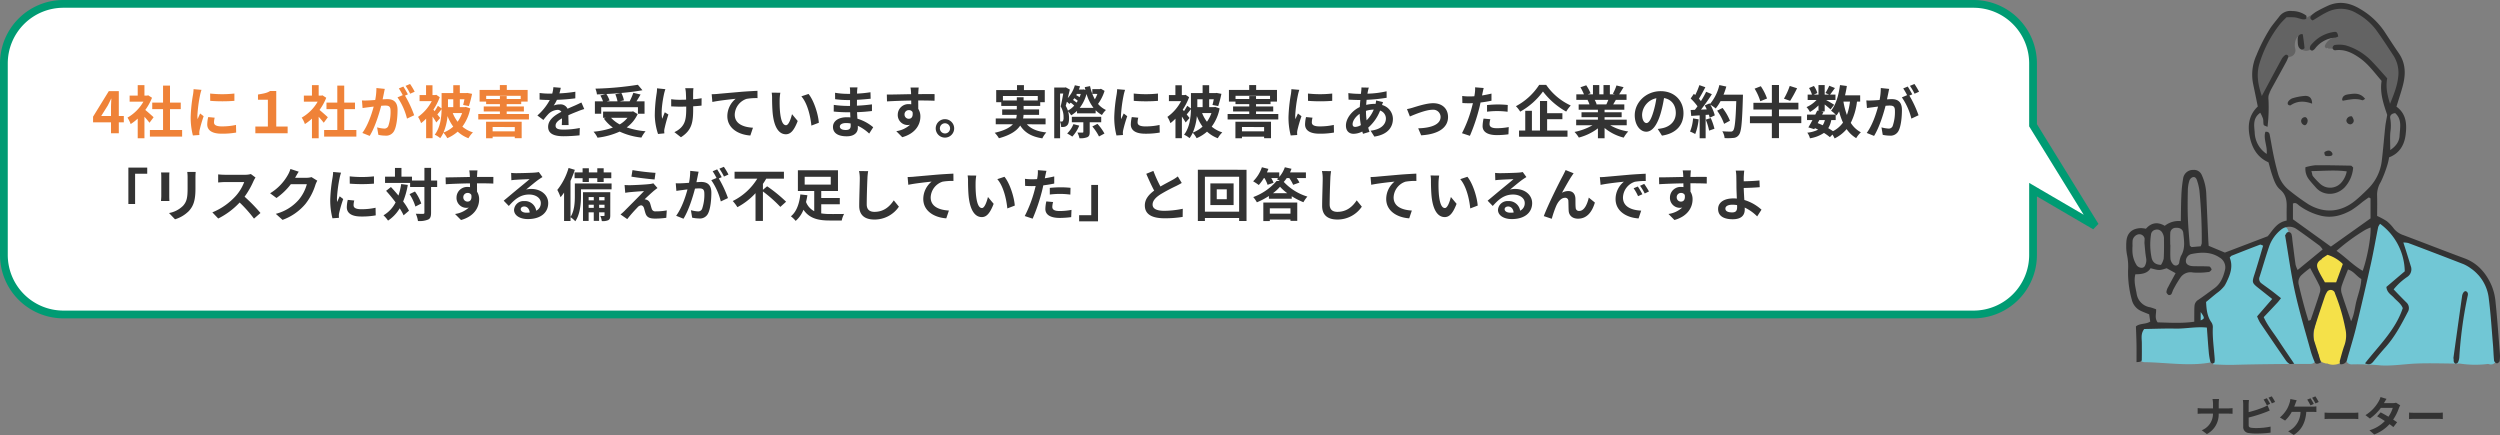 <svg xmlns="http://www.w3.org/2000/svg" xmlns:xlink="http://www.w3.org/1999/xlink" width="965.915" height="168.057" viewBox="0 0 965.915 168.057">
  <rect x="0" y="0" width="965.915" height="168.057" fill="#808080" stroke="none"/>
  <defs>
    <clipPath id="clip-path">
      <rect id="長方形_8457" data-name="長方形 8457" width="144.417" height="140.119" fill="none"/>
    </clipPath>
  </defs>
  <g id="吹き出しA" transform="translate(-709.937 -155.5)">
    <g id="吹き出し" transform="translate(-121.415)">
      <path id="合体_2" data-name="合体 2" d="M-155,120a23,23,0,0,1-23-23V23A23,23,0,0,1-155,0H583a23,23,0,0,1,23,23V46.9l24,38.9L606,71.782V97a23,23,0,0,1-23,23Z" transform="translate(1010.852 157)" fill="#fff" stroke="#009b73" stroke-width="3"/>
      <path id="パス_228339" data-name="パス 228339" d="M184.184,22.832c-.022-.99-.066-2.6-.088-3.806,1.342-.616,2.574-1.1,3.542-1.474a23.1,23.1,0,0,1,2.6-.924l-1.1-2.53c-.792.374-1.562.748-2.4,1.122-.9.4-1.826.77-2.948,1.3a2.968,2.968,0,0,0-2.9-1.694,6.818,6.818,0,0,0-2.464.44,13.308,13.308,0,0,0,1.254-2.2,70.975,70.975,0,0,0,7.106-.572L186.8,9.94a50.309,50.309,0,0,1-6.16.638c.264-.88.418-1.628.528-2.156l-2.86-.242a12.123,12.123,0,0,1-.44,2.486h-1.056a27.952,27.952,0,0,1-3.828-.242v2.552c1.188.11,2.794.154,3.674.154h.264a21.3,21.3,0,0,1-4.8,5.984l2.332,1.738a27.9,27.9,0,0,1,2.024-2.4,5.392,5.392,0,0,1,3.41-1.5,1.7,1.7,0,0,1,1.518.748c-2.486,1.276-5.126,3.036-5.126,5.808,0,2.816,2.574,3.63,5.984,3.63a60.278,60.278,0,0,0,6.16-.352l.088-2.838a33.324,33.324,0,0,1-6.182.638c-2.134,0-3.168-.33-3.168-1.54,0-1.078.88-1.936,2.486-2.816-.022.946-.044,1.958-.088,2.6Zm18.062-11.9a13.216,13.216,0,0,1,.836,2.728h-4.2l1.144-.33a12.494,12.494,0,0,0-1.232-2.508c1.87-.088,3.784-.22,5.632-.4Zm-5.456,4.994h14.19v2.508h2.552V13.658h-3.124c.506-.814,1.078-1.716,1.584-2.64l-2.794-.66a24.955,24.955,0,0,1-1.43,3.3H203.94l1.628-.4a11.526,11.526,0,0,0-.99-2.838c2.926-.264,5.764-.616,8.14-1.056l-1.76-2.112a123.155,123.155,0,0,1-16.412,1.5,8.279,8.279,0,0,1,.594,2.222c1.056-.022,2.178-.066,3.278-.132l-1.958.55a13.715,13.715,0,0,1,1.034,2.266h-3.146v4.774h2.442Zm10.142,4.092a10.893,10.893,0,0,1-2.992,2.552,12.8,12.8,0,0,1-3.344-2.552Zm2.178-2.508-.484.11h-11.11v2.4h1.034l-.726.308a14.8,14.8,0,0,0,3.476,3.454,30.722,30.722,0,0,1-7.48,1.606,9.008,9.008,0,0,1,1.54,2.31,28.837,28.837,0,0,0,8.558-2.354,26.54,26.54,0,0,0,8.4,2.31,12.649,12.649,0,0,1,1.606-2.442,29.991,29.991,0,0,1-7.282-1.5,12.925,12.925,0,0,0,4.224-5.126Zm9.24-8.888a11.414,11.414,0,0,1-.132,1.892,56.974,56.974,0,0,0-.726,8.69,24.288,24.288,0,0,0,1.254,7.062l2.442-.242c-.022-.308-.044-.682-.066-.9a5.093,5.093,0,0,1,.154-1.056,54.671,54.671,0,0,1,1.474-5.324l-1.386-.858c-.352.792-.726,1.848-1.012,2.508-.572-2.706.2-7.26.726-9.68a16.843,16.843,0,0,1,.506-1.76Zm17.226,3.828a28.5,28.5,0,0,1-3.278.4c0-1.188,0-2.31.022-2.794a11.078,11.078,0,0,1,.11-1.474h-3.19a9.665,9.665,0,0,1,.242,1.5c.044.594.088,1.716.11,2.926-.836.022-1.672.044-2.464.044a22.881,22.881,0,0,1-3.3-.22v2.772c1.078.044,2.42.11,3.366.11.792,0,1.628-.022,2.442-.044v.792c0,3.674-.352,5.61-2.024,7.348a8.469,8.469,0,0,1-2.552,1.738l2.53,1.98c4.334-2.772,4.73-5.918,4.73-11.066v-.9c1.232-.066,2.354-.154,3.234-.264Zm3.894-1.54.264,2.992c2.53-.55,7.128-1.034,9-1.232a8.708,8.708,0,0,0-3.212,6.71c0,4.708,4.312,7.172,8.888,7.48l1.012-3.014c-3.674-.2-7.04-1.474-7.04-5.06a6.643,6.643,0,0,1,4.6-6.094,22.5,22.5,0,0,1,4.2-.286l-.022-2.816c-1.518.066-3.916.2-6.16.374-3.982.352-7.59.66-9.394.836C241.164,10.842,240.328,10.886,239.47,10.908ZM266,10.336l-3.344-.044a12.627,12.627,0,0,1,.154,2.2c0,1.342.044,3.872.242,5.874.616,5.852,2.706,8.008,5.082,8.008,1.76,0,3.124-1.342,4.576-5.126l-2.2-2.64c-.418,1.716-1.276,4.268-2.31,4.268-1.364,0-2.024-2.134-2.332-5.28-.132-1.562-.154-3.212-.132-4.62A17.261,17.261,0,0,1,266,10.336Zm10.89.462-2.772.924c2.376,2.684,3.542,7.81,3.872,11.308l2.882-1.1C280.632,18.586,278.96,13.328,276.892,10.8Zm16.28,12.32c0,1.254-.748,1.606-1.914,1.606-1.5,0-2.266-.528-2.266-1.342,0-.748.836-1.342,2.376-1.342a11.674,11.674,0,0,1,1.782.154C293.172,22.568,293.172,22.876,293.172,23.118Zm8.712.55a16.851,16.851,0,0,0-6.094-3.3c-.066-.836-.11-1.716-.154-2.53,2.112-.066,3.806-.22,5.764-.44V14.824c-1.782.22-3.608.418-5.808.506l.022-2.266c2.09-.11,3.85-.286,5.28-.418l-.066-2.508a45.649,45.649,0,0,1-5.192.528l.022-.858a14.56,14.56,0,0,1,.154-1.54h-2.97a8.719,8.719,0,0,1,.11,1.5v.99h-1.078a28.839,28.839,0,0,1-4.73-.418l.022,2.486a36.28,36.28,0,0,0,4.73.33h1.034v2.266H291.9a39.522,39.522,0,0,1-5.258-.4l-.022,2.574c1.452.176,3.96.286,5.236.286h1.122c.022.638.044,1.32.088,1.98a13.372,13.372,0,0,0-1.342-.066c-3.366,0-5.39,1.54-5.39,3.74,0,2.31,1.848,3.63,5.324,3.63,2.882,0,4.29-1.43,4.29-3.3,0-.22,0-.484-.022-.77a16.5,16.5,0,0,1,4.4,3.014Zm12.1-4.906a1.626,1.626,0,0,1,1.672-1.716,1.554,1.554,0,0,1,1.43.77c.286,1.892-.528,2.574-1.43,2.574A1.619,1.619,0,0,1,313.984,18.762Zm11.616-7.9c-1.144-.022-4.114,0-6.314,0,0-.264.022-.484.022-.66.022-.352.088-1.518.154-1.87h-3.168a14.74,14.74,0,0,1,.2,1.892,5.584,5.584,0,0,1,.022.66c-2.926.044-6.886.154-9.372.154l.066,2.64c2.684-.154,6.05-.286,9.35-.33l.022,1.452a5.227,5.227,0,0,0-.858-.066,4.1,4.1,0,0,0-4.356,4.07,3.838,3.838,0,0,0,3.762,4,4.7,4.7,0,0,0,.99-.11,9.959,9.959,0,0,1-5.324,2.486l2.31,2.332c5.324-1.5,7-5.1,7-7.942a5.372,5.372,0,0,0-.814-3.014c0-.946,0-2.134-.022-3.234,2.948,0,4.994.044,6.314.11Zm4,9.68a3.564,3.564,0,1,0,3.564,3.564A3.573,3.573,0,0,0,329.6,20.544Zm0,5.522a1.969,1.969,0,1,1,1.98-1.958A1.962,1.962,0,0,1,329.6,26.066ZM352,13.328V11.59h13.464v1.738h-5.478V12.074h-2.618v1.254Zm16.478,9.2V20.258h-8.69a7.466,7.466,0,0,0,.176-1.386h6.006V16.76h-5.984V15.44h6.424V13.988h1.76V9.3h-8.052V7.388h-2.684V9.3H349.4v4.686h1.958V15.44h6.006v1.32h-5.654v2.112h5.632a10.086,10.086,0,0,1-.22,1.386h-7.9v2.266h6.622c-1.21,1.3-3.322,2.442-7.018,3.278a10.676,10.676,0,0,1,1.628,2.112c4.488-1.21,6.93-2.948,8.228-4.906,1.738,2.728,4.356,4.29,8.536,4.95a10.179,10.179,0,0,1,1.54-2.288c-3.476-.374-5.94-1.386-7.5-3.146Zm10.758-.066a10.127,10.127,0,0,1-2.42,3.608,19.8,19.8,0,0,1,1.98,1.21,13.62,13.62,0,0,0,2.684-4.246Zm10.736-.726V19.62H378.62v2.112h4.444V25.45c0,.22-.088.264-.352.286-.242,0-1.122,0-1.936-.022a8.472,8.472,0,0,1,.792,2.2,7.177,7.177,0,0,0,3.014-.4c.748-.352.946-.924.946-2.024V21.732ZM386.54,23.36a18.709,18.709,0,0,1,2.574,3.872l2.112-1.144a19.408,19.408,0,0,0-2.706-3.74Zm-4.884-7.172a15.241,15.241,0,0,0,2.64-5.39A16.751,16.751,0,0,0,387,16.188ZM377.1,17.244a9.653,9.653,0,0,0-.836-1.848c.132-.484.286-1.012.44-1.584a7.769,7.769,0,0,1,.946.858c.176-.154.352-.33.55-.506a11.77,11.77,0,0,1,1.342,1.144A8.779,8.779,0,0,1,377.1,17.244Zm-3.014-6.6h1.21c-.264,1.54-.638,3.564-.99,4.972a7.845,7.845,0,0,1,1.122,4.246,2.523,2.523,0,0,1-.264,1.408.683.683,0,0,1-.484.2,5.771,5.771,0,0,1-.594-.022Zm6.358,3.5a9.985,9.985,0,0,0-1.364-1.012,7.816,7.816,0,0,0,.506-.682,11.43,11.43,0,0,1,1.32.968A5.056,5.056,0,0,1,380.446,14.142Zm1.628-3.344q-.2.627-.462,1.254a14.5,14.5,0,0,0-1.3-.792l.264-.462Zm7.788-2-.418.132h-2.9v1.848H388.5a13.028,13.028,0,0,1-.99,2.09,18.241,18.241,0,0,1-1.848-5.1l-2.046.4c.088.374.154.748.264,1.1l-.682-.242-.4.066h-1.452a11.682,11.682,0,0,0,.44-1.232l-2-.418a12.652,12.652,0,0,1-2.728,4.95c.286-1.122.55-2.266.792-3.278l-1.584-.88-.33.088h-4.114v19.6h2.266v-6.38a5.253,5.253,0,0,1,.4,2.024,5.964,5.964,0,0,0,1.122-.044,2.026,2.026,0,0,0,1.078-.484c.594-.44.858-1.408.858-2.838a9.407,9.407,0,0,0-.374-2.706,8.388,8.388,0,0,1,1.188,1.562,12.051,12.051,0,0,0,2.266-1.716v.946h7.194V17.09a10.655,10.655,0,0,0,2.442,1.848A8.908,8.908,0,0,1,391.8,17a9.13,9.13,0,0,1-3.058-2.354,17.454,17.454,0,0,0,2.53-5.038Zm12.672,1.848.022,2.816a60.3,60.3,0,0,0,9.35,0V10.644A44.454,44.454,0,0,1,402.534,10.644Zm-.748,9.086a13.427,13.427,0,0,0-.374,2.838c0,2.222,1.782,3.586,5.544,3.586a30.283,30.283,0,0,0,5.632-.44l-.066-2.948a25.109,25.109,0,0,1-5.456.572c-2.2,0-3.036-.572-3.036-1.54a7.17,7.17,0,0,1,.264-1.826ZM396.132,8.95a16.282,16.282,0,0,1-.22,2.134,60.407,60.407,0,0,0-.9,8.624,27.813,27.813,0,0,0,.858,7.128l2.508-.176c-.022-.308-.022-.66-.044-.9a6.4,6.4,0,0,1,.132-1.012,52.527,52.527,0,0,1,1.562-5.346l-1.364-1.056c-.308.7-.66,1.43-.968,2.2a10.517,10.517,0,0,1-.088-1.408,53.865,53.865,0,0,1,1.056-7.986,18.306,18.306,0,0,1,.528-1.936ZM425.37,25.714a21.349,21.349,0,0,0,1.562-6.38,17.692,17.692,0,0,0,2.2,4.092A12,12,0,0,1,425.37,25.714Zm3.784-12.87V15.9h-2.046V12.844Zm3.41,5.346a13.75,13.75,0,0,1-1.738,3.344,13.77,13.77,0,0,1-1.87-3.344Zm1.43-2.376-.44.088h-1.87V12.844h1.782c-.154.814-.33,1.606-.506,2.2l2.222.44a45.416,45.416,0,0,0,1.232-4.73l-1.87-.352-.4.066h-2.464V7.41h-2.53v3.058h-4.51v5.94l-1.43-1.034a22.63,22.63,0,0,1-1.254,2.068l-.484-.572a23.706,23.706,0,0,0,2.464-4.818l-1.364-.924-.44.11h-1.012V7.432h-2.486v3.806H416.13V13.57h4.708a17.133,17.133,0,0,1-5.3,6.094,9.877,9.877,0,0,1,1.166,2.42,15.641,15.641,0,0,0,1.958-1.738v7.546h2.486v-8.36c.572.836,1.122,1.672,1.452,2.288l1.5-1.738c-.2-.242-.616-.77-1.1-1.364.506-.594,1.078-1.32,1.65-2.046-.066,3.1-.484,7.062-2.662,9.878a9,9,0,0,1,2.112,1.32,10.444,10.444,0,0,0,1.232-2.09,9.23,9.23,0,0,1,1.5,2.112,14.846,14.846,0,0,0,4.026-2.53,12.828,12.828,0,0,0,4.158,2.552,9.7,9.7,0,0,1,1.738-2.266,11.84,11.84,0,0,1-4.092-2.222,17.106,17.106,0,0,0,3.058-7.04Zm18.92,7.766v1.672h-8.558V23.58Zm-11.088,4.334h2.53V27.3h8.558v.594h2.662V21.534h-13.75Zm.044-15.158V11.524H455.2v1.232H449.79V11.612h-2.618v1.144Zm7.92,5.786v-.968h6.644V15.638H449.79v-.9h5.61v-.99h2.486V9.236h-8.052V7.366H447.15v1.87h-7.832v4.51h2.53v.99h5.324v.9h-6.248v1.936h6.248v.968h-8.36v2.112h19.58V18.542Zm20.064-7.9.022,2.816a60.3,60.3,0,0,0,9.35,0V10.644A44.454,44.454,0,0,1,469.854,10.644Zm-.748,9.086a13.427,13.427,0,0,0-.374,2.838c0,2.222,1.782,3.586,5.544,3.586a30.283,30.283,0,0,0,5.632-.44l-.066-2.948a25.109,25.109,0,0,1-5.456.572c-2.2,0-3.036-.572-3.036-1.54a7.17,7.17,0,0,1,.264-1.826ZM463.452,8.95a16.282,16.282,0,0,1-.22,2.134,60.407,60.407,0,0,0-.9,8.624,27.813,27.813,0,0,0,.858,7.128l2.508-.176c-.022-.308-.022-.66-.044-.9a6.4,6.4,0,0,1,.132-1.012,52.527,52.527,0,0,1,1.562-5.346l-1.364-1.056c-.308.7-.66,1.43-.968,2.2a10.517,10.517,0,0,1-.088-1.408,53.865,53.865,0,0,1,1.056-7.986,18.306,18.306,0,0,1,.528-1.936Zm28.82,8.382a10.638,10.638,0,0,1,2.992-.484,12.452,12.452,0,0,1-2.75,4.136,25.405,25.405,0,0,1-.242-3.608Zm-4.158,6.2c-.7,0-1.012-.374-1.012-1.056,0-1.232,1.1-2.9,2.728-4a30.368,30.368,0,0,0,.462,4.356A4.63,4.63,0,0,1,488.114,23.536Zm8.074-10.208a12.6,12.6,0,0,1-.2,1.3h-.374a14.651,14.651,0,0,0-3.256.4c.022-.66.088-1.32.154-1.958a63.3,63.3,0,0,0,7.744-.792l-.022-2.508a36.336,36.336,0,0,1-7.392.924c.066-.418.132-.814.22-1.166a8.461,8.461,0,0,1,.308-1.166l-2.86-.066a8.7,8.7,0,0,1-.066,1.3l-.132,1.166h-.836a35.773,35.773,0,0,1-4.026-.286L485.54,13c1.012.044,2.706.132,3.85.132h.7c-.088.88-.154,1.8-.22,2.728-3.036,1.43-5.346,4.378-5.346,7.15,0,2.222,1.342,3.19,2.948,3.19a7.668,7.668,0,0,0,3.366-.88c.088.308.2.616.286.88l2.508-.748c-.176-.528-.352-1.056-.506-1.628a16.94,16.94,0,0,0,4.6-6.6,3.24,3.24,0,0,1,2.244,3.058c0,2.134-1.716,4.246-5.918,4.708l1.452,2.288c5.346-.792,7.172-3.806,7.172-6.864a5.623,5.623,0,0,0-4.2-5.346c.132-.418.286-.88.4-1.122Zm11.924,3.322,1.122,2.86c1.87-.792,6.2-2.6,8.734-2.6a2.809,2.809,0,0,1,3.124,2.772c0,2.97-3.7,4.268-8.646,4.4l1.144,2.706c6.93-.418,10.384-3.124,10.384-7.062,0-3.3-2.31-5.346-5.742-5.346-2.64,0-6.336,1.254-7.81,1.694A18.615,18.615,0,0,1,508.112,16.65Zm30.932,1.012a32.009,32.009,0,0,1,4.2-.242,31.468,31.468,0,0,1,3.74.264l.066-2.618a37.825,37.825,0,0,0-3.828-.2c-1.408,0-2.97.11-4.18.22Zm1.716-7c-1.188.286-2.42.528-3.652.726l.176-.836c.11-.484.308-1.452.462-2.046l-3.322-.264a11.312,11.312,0,0,1-.088,2.2q-.066.528-.2,1.254c-.66.044-1.3.066-1.936.066a21.449,21.449,0,0,1-2.75-.176l.066,2.728c.77.044,1.584.088,2.64.088.44,0,.924-.022,1.43-.044-.154.616-.308,1.232-.462,1.8a48.035,48.035,0,0,1-3.762,9.812l3.058,1.012a70.265,70.265,0,0,0,3.454-10.076c.242-.88.462-1.848.66-2.794,1.452-.176,2.926-.418,4.224-.7ZM537.7,20.324a14.956,14.956,0,0,0-.374,2.9c0,2.2,1.87,3.476,5.544,3.476a34.862,34.862,0,0,0,4.444-.308l.11-2.794a25.257,25.257,0,0,1-4.532.44c-2.332,0-2.882-.7-2.882-1.65a7.536,7.536,0,0,1,.308-1.826ZM559.2,7.278a24.257,24.257,0,0,1-9,8.25,11.023,11.023,0,0,1,1.65,2.112,27.258,27.258,0,0,0,8.8-7.788,29.447,29.447,0,0,0,8.976,7.766,14.267,14.267,0,0,1,1.76-2.354,23.39,23.39,0,0,1-9.5-7.986Zm3.058,13.266h5.9v-2.31h-5.9V13.526H559.5V24.944H556.38V17.31h-2.574v7.634h-2.4V27.32H570.13V24.944h-7.876Zm23.65-7.458c-.242.594-.506,1.232-.77,1.76H581.02l.374-.066a10.836,10.836,0,0,0-.748-1.694ZM593.01,22.9V20.742h-8.558v-.968h6.6V17.882h-6.6v-.99h7.634V14.846h-4.312c.33-.528.682-1.122,1.034-1.76h4.136V10.952h-2.86c.506-.77,1.1-1.76,1.716-2.772l-2.75-.66a17.72,17.72,0,0,1-1.386,3.19l.792.242H586.5V7.366h-2.464v3.586h-1.628V7.366h-2.442v3.586h-2l1.078-.4a16.646,16.646,0,0,0-1.672-3.1l-2.244.77a19.724,19.724,0,0,1,1.364,2.728H573.54v2.134h4.6l-.264.044a9.892,9.892,0,0,1,.748,1.716h-4.18v2.046h7.436v.99h-6.336v1.892h6.336v.968h-8.4V22.9h6.314a23.114,23.114,0,0,1-6.952,2.574,12.2,12.2,0,0,1,1.672,2.178,20.869,20.869,0,0,0,7.37-3.564v3.828h2.574v-3.96a18.779,18.779,0,0,0,7.392,3.718A12.306,12.306,0,0,1,593.6,25.3a19.654,19.654,0,0,1-6.974-2.4Zm7.634-.858c-.814,0-1.694-1.078-1.694-3.278a6.831,6.831,0,0,1,5.522-6.314,34.97,34.97,0,0,1-1.166,5.28C602.426,20.676,601.546,22.04,600.644,22.04Zm5.984,4.862c5.5-.836,8.316-4.092,8.316-8.668,0-4.752-3.41-8.514-8.8-8.514-5.654,0-10.032,4.312-10.032,9.328,0,3.674,2.046,6.336,4.444,6.336,2.376,0,4.268-2.684,5.566-7.084a47.349,47.349,0,0,0,1.3-5.918c2.926.506,4.554,2.75,4.554,5.764,0,3.168-2.156,5.17-4.95,5.83-.572.132-1.188.242-2.024.352Zm12.012-6.666a16,16,0,0,1-1.166,5.1,12.932,12.932,0,0,1,2,.946,20.341,20.341,0,0,0,1.32-5.676Zm4.906.484a22.389,22.389,0,0,1,1.3,4.246l2.068-.726a25.087,25.087,0,0,0-1.43-4.136Zm6.864-9.636a25.218,25.218,0,0,0,1.078-3.146L628.8,7.366a17.517,17.517,0,0,1-3.63,7.326l-.154-.264-1.848.814c.264.462.528.99.77,1.518l-2.222.088a70.825,70.825,0,0,0,4.2-5.962L623.7,9.962a34.4,34.4,0,0,1-2.024,3.608c-.22-.286-.484-.616-.77-.924.792-1.232,1.694-2.926,2.486-4.444l-2.31-.814a26.388,26.388,0,0,1-1.606,3.828l-.528-.462-1.232,1.8a20.725,20.725,0,0,1,2.64,3.014c-.33.484-.682.946-1.012,1.364L617.716,17l.22,2.288,3.256-.22v8.866h2.31V18.894l1.254-.088a11.979,11.979,0,0,1,.308,1.188l1.98-.924a17.521,17.521,0,0,0-1.716-4.114,16.813,16.813,0,0,1,2.068,1.452,18.123,18.123,0,0,0,1.87-2.838h6.072c-.242,7.5-.572,10.714-1.232,11.4a1.086,1.086,0,0,1-.924.374c-.594,0-1.848,0-3.234-.132a6.254,6.254,0,0,1,.88,2.64,21,21,0,0,0,3.432-.066,2.727,2.727,0,0,0,2.112-1.21c.924-1.166,1.232-4.642,1.518-14.278.022-.33.022-1.21.022-1.21ZM632.9,21.138a20.692,20.692,0,0,0-2.86-4.928l-2.09,1.056a20.783,20.783,0,0,1,2.684,5.082ZM656,7.7a27.171,27.171,0,0,1-2.244,4.928l2.4.836A51.9,51.9,0,0,0,658.834,8.6Zm-8.778,4.862a20.957,20.957,0,0,0-2.4-4.752l-2.4.946a20.567,20.567,0,0,1,2.2,4.862Zm13.244,6.864h-8.624V16.8h7.5v-2.6h-7.5V7.344h-2.75v6.864H641.96v2.6h7.128v2.618h-8.47v2.662h8.47V27.87h2.75V22.084h8.624ZM673.75,20.9V18.784c.132.132.22.242.308.33a13.946,13.946,0,0,0,1.012-1.584,23.292,23.292,0,0,0,1.5,4.334,10.807,10.807,0,0,1-3.872,3.322,20.5,20.5,0,0,0-1.826-1.166,8.89,8.89,0,0,0,1.166-3.124Zm-6.314,0h2.134a6.69,6.69,0,0,1-.836,2c-.638-.308-1.276-.572-1.936-.836Zm11.836-7.15a23.537,23.537,0,0,1-1.188,5.17,27.758,27.758,0,0,1-1.342-5.17Zm3.938,0v-2.42h-5.852c.286-1.166.528-2.376.7-3.608l-2.64-.352c-.528,3.916-1.584,7.656-3.454,9.9a15.252,15.252,0,0,1,1.782,1.518h-5.236l.528-1.056-.946-.2H669.5V14.868c.858.682,1.782,1.452,2.266,1.914l1.386-1.8c-.484-.33-2.046-1.254-3.1-1.848h3.608V11.062h-2.09c.528-.682,1.21-1.606,1.892-2.552l-2.2-.88a21.252,21.252,0,0,1-1.474,2.794l1.452.638H669.5v-3.7h-2.4v3.7h-1.848l1.408-.616a9.373,9.373,0,0,0-1.32-2.728l-1.892.792a11.718,11.718,0,0,1,1.144,2.552h-1.672V13.13h3.432a11.687,11.687,0,0,1-3.872,2.75,7.915,7.915,0,0,1,1.32,1.892,15.857,15.857,0,0,0,3.3-2.552v2.112l-.484-.11c-.22.484-.484,1.012-.748,1.562h-3.19V20.9h2.09c-.55,1.056-1.1,2.046-1.584,2.816l2.288.7L665.72,24a12.689,12.689,0,0,1,1.232.594,11.727,11.727,0,0,1-4.18,1.166,6.051,6.051,0,0,1,1.034,2.178,13.5,13.5,0,0,0,5.412-2.09,20.849,20.849,0,0,1,2.288,1.65l.99-1.012a9.94,9.94,0,0,1,.836,1.5,14.289,14.289,0,0,0,4.642-3.608,11.941,11.941,0,0,0,3.7,3.5,10.1,10.1,0,0,1,1.8-2.266,10.325,10.325,0,0,1-3.894-3.652,24.756,24.756,0,0,0,2.4-8.206ZM705.958,9.94a26.039,26.039,0,0,0-1.782-2.992l-1.738.726a21.952,21.952,0,0,1,1.782,3.036ZM691.174,8.51a24.124,24.124,0,0,1-.462,4.62c-1.1.088-2.134.154-2.816.176a20.229,20.229,0,0,1-2.31,0l.242,2.948c.682-.11,1.8-.264,2.42-.33.418-.066,1.1-.154,1.87-.242-.77,2.97-2.266,7.326-4.378,10.186l2.838,1.144c2-3.212,3.586-8.338,4.444-11.638.616-.044,1.144-.088,1.5-.088,1.364,0,2.112.242,2.112,1.98a16.634,16.634,0,0,1-.88,5.962,1.6,1.6,0,0,1-1.628.946,12.713,12.713,0,0,1-2.684-.462l.484,2.882a12.334,12.334,0,0,0,2.6.308,3.481,3.481,0,0,0,3.586-2c.924-1.892,1.232-5.368,1.232-7.942,0-3.124-1.628-4.158-3.938-4.158-.44,0-1.1.044-1.826.088.154-.792.33-1.584.462-2.244.11-.55.242-1.232.374-1.8Zm12.166,2.442c-.44-.814-1.21-2.2-1.76-3.014l-1.738.726a24.327,24.327,0,0,1,1.5,2.6l-2.024.858a24.672,24.672,0,0,1,3.674,8.206l2.772-1.3a43.289,43.289,0,0,0-3.542-7.59ZM14.1,53.314h2.6V41.632h4.686V39.256H14.1ZM26.73,41.126a14.962,14.962,0,0,1,.088,1.672v7.414c0,.66-.088,1.518-.11,1.936h3.256c-.044-.506-.066-1.364-.066-1.914V42.8c0-.7.022-1.188.066-1.672Zm10.12-.2a15.519,15.519,0,0,1,.132,2.2v4.18c0,3.432-.286,5.082-1.782,6.732a10.3,10.3,0,0,1-5.39,2.772l2.31,2.42a12.781,12.781,0,0,0,5.346-3.19c1.628-1.8,2.552-3.828,2.552-8.558V43.128c0-.88.044-1.584.088-2.2Zm24.574.814a7.943,7.943,0,0,1-2.288.286H51.392a24.579,24.579,0,0,1-2.6-.154V45c.462-.022,1.672-.154,2.6-.154H58.85a17.046,17.046,0,0,1-3.278,5.39,24.925,24.925,0,0,1-9.02,6.314l2.266,2.376a28.979,28.979,0,0,0,8.272-6.182,50.168,50.168,0,0,1,5.544,6.226l2.508-2.178A61.847,61.847,0,0,0,59,50.5a32.346,32.346,0,0,0,3.454-6.05,10.4,10.4,0,0,1,.77-1.364Zm23.43,1.188a7.055,7.055,0,0,1-1.914.264H78.518l.066-.11c.264-.484.814-1.474,1.342-2.244l-3.212-1.056a10.584,10.584,0,0,1-.99,2.31,19.371,19.371,0,0,1-6.864,7.084L71.324,51a25.077,25.077,0,0,0,5.544-5.324H83.05a15.639,15.639,0,0,1-3.124,6.006A17.533,17.533,0,0,1,71.06,57.12l2.6,2.332a20.727,20.727,0,0,0,8.888-6.2A22.954,22.954,0,0,0,86.372,45.9a8.809,8.809,0,0,1,.726-1.584Zm14.762-.286.022,2.816a60.3,60.3,0,0,0,9.35,0V42.644A44.454,44.454,0,0,1,99.616,42.644Zm-.748,9.086a13.427,13.427,0,0,0-.374,2.838c0,2.222,1.782,3.586,5.544,3.586a30.283,30.283,0,0,0,5.632-.44l-.066-2.948a25.109,25.109,0,0,1-5.456.572c-2.2,0-3.036-.572-3.036-1.54a7.17,7.17,0,0,1,.264-1.826ZM93.214,40.95a16.279,16.279,0,0,1-.22,2.134,60.407,60.407,0,0,0-.9,8.624,27.813,27.813,0,0,0,.858,7.128l2.508-.176c-.022-.308-.022-.66-.044-.9a6.4,6.4,0,0,1,.132-1.012A52.526,52.526,0,0,1,97.108,51.4l-1.364-1.056c-.308.7-.66,1.43-.968,2.2a10.514,10.514,0,0,1-.088-1.408,53.866,53.866,0,0,1,1.056-7.986,18.308,18.308,0,0,1,.528-1.936Zm26.29,4.664a25.787,25.787,0,0,1-1.056,4.444c-.946-1.166-1.958-2.288-2.9-3.3l-1.87,1.474c1.21,1.342,2.508,2.9,3.674,4.466a12.214,12.214,0,0,1-4.686,4.994,11.47,11.47,0,0,1,1.76,2.046,14.793,14.793,0,0,0,4.51-4.752,20.538,20.538,0,0,1,1.5,2.706l2.09-1.782a21.8,21.8,0,0,0-2.266-3.564,30.06,30.06,0,0,0,1.8-6.4Zm3.234,3.894A18.331,18.331,0,0,1,125,54.3l2.266-1.166a17.27,17.27,0,0,0-2.442-4.642Zm10.67-5.258h-2.354V39.366H128.48V44.25h-4.8v-1.5h-4.07V39.388h-2.508v3.366h-3.828v2.42h9.68v1.584h5.522v9.9c0,.352-.132.462-.528.462-.374,0-1.562.022-2.794-.044a10.779,10.779,0,0,1,.836,2.816,8.769,8.769,0,0,0,3.96-.572c.836-.418,1.1-1.188,1.1-2.662v-9.9h2.354Zm10.1,6.512a1.626,1.626,0,0,1,1.672-1.716,1.554,1.554,0,0,1,1.43.77c.286,1.892-.528,2.574-1.43,2.574A1.619,1.619,0,0,1,143.506,50.762Zm11.616-7.9c-1.144-.022-4.114,0-6.314,0,0-.264.022-.484.022-.66.022-.352.088-1.518.154-1.87h-3.168a14.74,14.74,0,0,1,.2,1.892,5.588,5.588,0,0,1,.022.66c-2.926.044-6.886.154-9.372.154l.066,2.64c2.684-.154,6.05-.286,9.35-.33L146.1,46.8a5.227,5.227,0,0,0-.858-.066,4.1,4.1,0,0,0-4.356,4.07,3.838,3.838,0,0,0,3.762,4,4.7,4.7,0,0,0,.99-.11,9.959,9.959,0,0,1-5.324,2.486l2.31,2.332c5.324-1.5,7-5.1,7-7.942a5.372,5.372,0,0,0-.814-3.014c0-.946,0-2.134-.022-3.234,2.948,0,4.994.044,6.314.11Zm12.76,13.816c-1.276,0-2.2-.55-2.2-1.364,0-.55.528-1.034,1.342-1.034,1.188,0,2,.924,2.134,2.332A11.485,11.485,0,0,1,167.882,56.68Zm4.8-15.708a10.507,10.507,0,0,1-1.672.22c-1.232.11-5.9.22-7.04.22-.616,0-1.364-.044-1.98-.11l.088,2.838a14.377,14.377,0,0,1,1.782-.176c1.144-.088,4.136-.22,5.258-.242-1.078.946-3.344,2.772-4.554,3.784-1.3,1.056-3.916,3.278-5.456,4.532l1.98,2.046c2.332-2.64,4.51-4.422,7.854-4.422,2.53,0,4.51,1.32,4.51,3.278a3.176,3.176,0,0,1-1.782,2.97,4.386,4.386,0,0,0-4.642-3.718,3.661,3.661,0,0,0-3.916,3.388c0,2.178,2.288,3.564,5.324,3.564,5.258,0,7.876-2.728,7.876-6.16,0-3.168-2.816-5.478-6.512-5.478a7.326,7.326,0,0,0-2.046.242c1.364-1.1,3.652-3.036,4.818-3.85q.726-.5,1.518-.99Zm13.816.132v2.244h3.1v1.474h2.42V43.348h3.256v1.474h2.464V43.348h2.948V41.1h-2.948V39.5h-2.464V41.1h-3.256V39.5H189.6V41.1Zm9.482,13.706V53.6h2.09v1.21Zm-4.048,0V53.6h1.98v1.21Zm1.98-4.158v1.254h-1.98V50.652Zm4.158,0v1.254h-2.09V50.652Zm2.222-1.892H189.75V59.87h2.178V56.526h1.98v3.3h2.068v-3.3h2.09V57.67c0,.22-.044.264-.242.264-.22.022-.77.022-1.386,0a6.55,6.55,0,0,1,.572,1.98,5.1,5.1,0,0,0,2.53-.352c.616-.352.748-.88.748-1.87Zm.506-3.366H186.6v4.818c0,2.42-.132,5.742-1.672,8.1V44.382a42.766,42.766,0,0,0,1.672-4.268l-2.42-.726a24.513,24.513,0,0,1-4.356,8.492,18.2,18.2,0,0,1,1.254,2.816,17.547,17.547,0,0,0,1.364-1.8v11h2.486V58.4a10.644,10.644,0,0,1,1.848,1.584c1.87-2.662,2.2-6.864,2.2-9.724v-2.6h11.814Zm8.074-5.17-.418,2.53c2.6.44,6.666.9,8.954,1.1l.352-2.574A87.031,87.031,0,0,1,208.868,40.224Zm9.658,6.93-1.606-1.826a6.993,6.993,0,0,1-1.232.264c-1.8.242-6.754.462-7.788.462-.792,0-1.584-.022-2.09-.066L206.074,49c.462-.088,1.122-.2,1.87-.264,1.254-.11,3.85-.33,5.39-.4-2,2.112-6.446,6.534-7.568,7.678a16.647,16.647,0,0,1-1.518,1.342l2.6,1.8a54.4,54.4,0,0,1,3.894-4.444,2.256,2.256,0,0,1,1.408-.88c.44,0,.9.286,1.166,1.056.154.55.4,1.562.638,2.2.528,1.43,1.65,1.87,3.718,1.87a31.887,31.887,0,0,0,4.268-.308l.176-2.86a22.578,22.578,0,0,1-4.268.374,1.384,1.384,0,0,1-1.54-1.012c-.2-.55-.4-1.386-.594-1.98a2.121,2.121,0,0,0-1.342-1.474,2.263,2.263,0,0,0-.814-.176c.506-.55,2.552-2.42,3.542-3.278C217.492,47.946,217.954,47.55,218.526,47.154ZM245.96,41.94a26.035,26.035,0,0,0-1.782-2.992l-1.738.726a21.95,21.95,0,0,1,1.782,3.036Zm-14.784-1.43a24.121,24.121,0,0,1-.462,4.62c-1.1.088-2.134.154-2.816.176a20.228,20.228,0,0,1-2.31,0l.242,2.948c.682-.11,1.8-.264,2.42-.33.418-.066,1.1-.154,1.87-.242-.77,2.97-2.266,7.326-4.378,10.186l2.838,1.144c2-3.212,3.586-8.338,4.444-11.638.616-.044,1.144-.088,1.5-.088,1.364,0,2.112.242,2.112,1.98a16.634,16.634,0,0,1-.88,5.962,1.6,1.6,0,0,1-1.628.946,12.713,12.713,0,0,1-2.684-.462l.484,2.882a12.334,12.334,0,0,0,2.6.308,3.481,3.481,0,0,0,3.586-2c.924-1.892,1.232-5.368,1.232-7.942,0-3.124-1.628-4.158-3.938-4.158-.44,0-1.1.044-1.826.088.154-.792.33-1.584.462-2.244.11-.55.242-1.232.374-1.8Zm12.166,2.442c-.44-.814-1.21-2.2-1.76-3.014l-1.738.726a24.324,24.324,0,0,1,1.5,2.6l-2.024.858a24.672,24.672,0,0,1,3.674,8.206l2.772-1.3a43.291,43.291,0,0,0-3.542-7.59Zm15.928,4.884V45.548a22.156,22.156,0,0,0,1.276-2.024h6.842V40.84H248.314v2.684h8.778a23.077,23.077,0,0,1-9.482,8.646,15.718,15.718,0,0,1,1.8,2.376,26.281,26.281,0,0,0,7-5.412V59.87h2.86v-11.4A51.38,51.38,0,0,1,266,54.436l2.222-2a57.156,57.156,0,0,0-7.326-5.962ZM275.4,42.8h10.076v3.014H275.4Zm6.4,10.626h7.172V51H281.8V48.3h6.468V40.29H272.778V48.3h6.314v7.788a6.662,6.662,0,0,1-3.168-3.542c.22-.88.4-1.76.528-2.618l-2.728-.308c-.308,2.992-1.276,6.578-3.652,8.448a10.918,10.918,0,0,1,1.848,1.782,11.07,11.07,0,0,0,3.014-4.312c2.288,3.366,5.7,4.158,10.12,4.158h4.664a9.606,9.606,0,0,1,.9-2.53c-1.21.022-4.466.044-5.412.022a21.088,21.088,0,0,1-3.41-.242Zm14.608-12.848a13.679,13.679,0,0,1,.286,2.948c0,1.87-.22,7.59-.22,10.516,0,3.718,2.31,5.28,5.874,5.28a11.338,11.338,0,0,0,9.46-4.972l-1.98-2.442c-1.562,2.376-3.85,4.444-7.458,4.444-1.672,0-2.992-.7-2.992-2.9,0-2.706.154-7.59.264-9.922a22.356,22.356,0,0,1,.286-2.9Zm18.766,2.332.264,2.992c2.53-.55,7.128-1.034,9-1.232a8.708,8.708,0,0,0-3.212,6.71c0,4.708,4.312,7.172,8.888,7.48l1.012-3.014c-3.674-.2-7.04-1.474-7.04-5.06a6.643,6.643,0,0,1,4.6-6.094,22.5,22.5,0,0,1,4.2-.286l-.022-2.816c-1.518.066-3.916.2-6.16.374-3.982.352-7.59.66-9.394.836C316.866,42.842,316.03,42.886,315.172,42.908Zm26.532-.572-3.344-.044a12.627,12.627,0,0,1,.154,2.2c0,1.342.044,3.872.242,5.874.616,5.852,2.706,8.008,5.082,8.008,1.76,0,3.124-1.342,4.576-5.126l-2.2-2.64c-.418,1.716-1.276,4.268-2.31,4.268-1.364,0-2.024-2.134-2.332-5.28-.132-1.562-.154-3.212-.132-4.62A17.261,17.261,0,0,1,341.7,42.336Zm10.89.462-2.772.924c2.376,2.684,3.542,7.81,3.872,11.308l2.882-1.1C356.334,50.586,354.662,45.328,352.594,42.8Zm17.512,6.864a32.009,32.009,0,0,1,4.2-.242,31.47,31.47,0,0,1,3.74.264l.066-2.618a37.824,37.824,0,0,0-3.828-.2c-1.408,0-2.97.11-4.18.22Zm1.716-7c-1.188.286-2.42.528-3.652.726l.176-.836c.11-.484.308-1.452.462-2.046l-3.322-.264a11.312,11.312,0,0,1-.088,2.2q-.066.528-.2,1.254c-.66.044-1.3.066-1.936.066a21.448,21.448,0,0,1-2.75-.176l.066,2.728c.77.044,1.584.088,2.64.088.44,0,.924-.022,1.43-.044-.154.616-.308,1.232-.462,1.8a48.037,48.037,0,0,1-3.762,9.812l3.058,1.012a70.269,70.269,0,0,0,3.454-10.076c.242-.88.462-1.848.66-2.794,1.452-.176,2.926-.418,4.224-.7Zm-3.058,9.658a14.954,14.954,0,0,0-.374,2.9c0,2.2,1.87,3.476,5.544,3.476a34.862,34.862,0,0,0,4.444-.308l.11-2.794a25.258,25.258,0,0,1-4.532.44c-2.332,0-2.882-.7-2.882-1.65a7.536,7.536,0,0,1,.308-1.826Zm19.976-6.358h-2.618V57.648h-4.686v2.376h7.3Zm30.822-3.3a15.041,15.041,0,0,1-2,1.32c-1.034.572-2.926,1.54-4.708,2.574a51.077,51.077,0,0,1-2.728-6.028l-2.75,1.122c.99,2.31,2.046,4.62,3.058,6.49-2.09,1.54-3.608,3.322-3.608,5.742,0,3.74,3.278,4.95,7.612,4.95a42.609,42.609,0,0,0,7-.528l.044-3.146a36.439,36.439,0,0,1-7.128.792c-3.014,0-4.532-.836-4.532-2.4,0-1.518,1.21-2.772,3.036-3.96a66.717,66.717,0,0,1,6.072-3.234c.792-.4,1.5-.77,2.156-1.166Zm18.92,8.8H434.61V47.66h3.872Zm-6.336-6.094v8.36h8.976v-8.36Zm-2.112,10.912V42.776h13.222V56.284Zm-2.728-16.192v19.8h2.728V58.726h13.222v1.166h2.86v-19.8ZM463.1,54.986v2.068h-7.986V54.986Zm-10.494,4.928h2.508V59.32H463.1v.528h2.618V52.742H452.606Zm3.718-10.758a17,17,0,0,0,2.728-2.508,18.921,18.921,0,0,0,2.816,2.508Zm6.314-5.852a15.049,15.049,0,0,1,1.5,2.6l2.42-.858A10.494,10.494,0,0,0,465.5,43.3h3.564V41.1h-6.138c.2-.462.4-.924.572-1.386l-2.574-.594a11.54,11.54,0,0,1-2.156,3.74V41.1h-4.774c.22-.44.4-.9.572-1.342l-2.508-.638a14.1,14.1,0,0,1-3.388,5.434,19.6,19.6,0,0,1,2.178,1.43,18.476,18.476,0,0,0,1.98-2.684h.22a12.644,12.644,0,0,1,1.21,2.6l2.31-.77a10.706,10.706,0,0,0-.9-1.826h2.684c-.176.154-.33.308-.506.44a10.9,10.9,0,0,1,1.144.7H457.71a21.794,21.794,0,0,1-9,6.2,11.238,11.238,0,0,1,1.408,2.024,28.3,28.3,0,0,0,4.642-2.442V51.29h8.822v-.968a28.259,28.259,0,0,0,4.51,2.31,13.077,13.077,0,0,1,1.54-2.178,20.746,20.746,0,0,1-9.13-5.676,11.806,11.806,0,0,0,1.144-1.474Zm12.628-2.728a13.679,13.679,0,0,1,.286,2.948c0,1.87-.22,7.59-.22,10.516,0,3.718,2.31,5.28,5.874,5.28a11.338,11.338,0,0,0,9.46-4.972l-1.98-2.442c-1.562,2.376-3.85,4.444-7.458,4.444-1.672,0-2.992-.7-2.992-2.9,0-2.706.154-7.59.264-9.922a22.356,22.356,0,0,1,.286-2.9Zm18.766,2.332L494.3,45.9c2.53-.55,7.128-1.034,9-1.232a8.708,8.708,0,0,0-3.212,6.71c0,4.708,4.312,7.172,8.888,7.48l1.012-3.014c-3.674-.2-7.04-1.474-7.04-5.06a6.643,6.643,0,0,1,4.6-6.094,22.5,22.5,0,0,1,4.2-.286l-.022-2.816c-1.518.066-3.916.2-6.16.374-3.982.352-7.59.66-9.394.836C495.726,42.842,494.89,42.886,494.032,42.908Zm26.532-.572-3.344-.044a12.624,12.624,0,0,1,.154,2.2c0,1.342.044,3.872.242,5.874.616,5.852,2.706,8.008,5.082,8.008,1.76,0,3.124-1.342,4.576-5.126l-2.2-2.64c-.418,1.716-1.276,4.268-2.31,4.268-1.364,0-2.024-2.134-2.332-5.28-.132-1.562-.154-3.212-.132-4.62A17.265,17.265,0,0,1,520.564,42.336Zm10.89.462-2.772.924c2.376,2.684,3.542,7.81,3.872,11.308l2.882-1.1C535.194,50.586,533.522,45.328,531.454,42.8ZM548.042,56.68c-1.276,0-2.2-.55-2.2-1.364,0-.55.528-1.034,1.342-1.034,1.188,0,2,.924,2.134,2.332A11.485,11.485,0,0,1,548.042,56.68Zm4.8-15.708a10.508,10.508,0,0,1-1.672.22c-1.232.11-5.9.22-7.04.22-.616,0-1.364-.044-1.98-.11l.088,2.838a14.377,14.377,0,0,1,1.782-.176c1.144-.088,4.136-.22,5.258-.242-1.078.946-3.344,2.772-4.554,3.784-1.3,1.056-3.916,3.278-5.456,4.532l1.98,2.046c2.332-2.64,4.51-4.422,7.854-4.422,2.53,0,4.51,1.32,4.51,3.278a3.176,3.176,0,0,1-1.782,2.97,4.386,4.386,0,0,0-4.642-3.718,3.661,3.661,0,0,0-3.916,3.388c0,2.178,2.288,3.564,5.324,3.564,5.258,0,7.876-2.728,7.876-6.16,0-3.168-2.816-5.478-6.512-5.478a7.326,7.326,0,0,0-2.046.242c1.364-1.1,3.652-3.036,4.818-3.85q.726-.5,1.518-.99Zm19.668.484L569.4,40.2c-.4.924-.792,1.628-1.078,2.222-1.144,2.068-5.742,11.22-7.348,15.576l3.08,1.034a42.052,42.052,0,0,1,1.65-4.84c.77-1.782,1.98-3.278,3.476-3.278a1.172,1.172,0,0,1,1.276,1.21c.066.88.044,2.662.132,3.828.088,1.584,1.232,3.036,3.608,3.036,3.366,0,5.39-2.464,6.512-6.226l-2.354-1.914c-.616,2.706-1.8,5.148-3.674,5.148A1.23,1.23,0,0,1,573.3,54.81c-.132-.9-.066-2.662-.11-3.63-.088-1.8-1.078-2.86-2.706-2.86a4.958,4.958,0,0,0-2.486.66c1.078-1.914,2.728-4.95,3.806-6.512C572.044,42.116,572.286,41.72,572.506,41.456Zm24.794,5.1-1.628.682a16.971,16.971,0,0,1,1.716,3.058l1.672-.748A28.835,28.835,0,0,0,597.3,46.56Zm2.464-1.012-1.606.748a19.355,19.355,0,0,1,1.8,2.97l1.65-.792A32.9,32.9,0,0,0,599.764,45.548Zm-17.138-2.6.286,2.992c2.53-.55,7.106-1.034,9-1.232a8.639,8.639,0,0,0-3.212,6.71c0,4.73,4.312,7.194,8.888,7.48l1.012-3.014c-3.7-.176-7.04-1.474-7.04-5.06a6.613,6.613,0,0,1,4.6-6.094,22.5,22.5,0,0,1,4.2-.286l-.022-2.816c-1.54.066-3.916.2-6.16.374-3.982.352-7.59.682-9.416.836C584.342,42.886,583.506,42.93,582.626,42.952Zm29.7,7.81A1.626,1.626,0,0,1,614,49.046a1.554,1.554,0,0,1,1.43.77c.286,1.892-.528,2.574-1.43,2.574A1.619,1.619,0,0,1,612.326,50.762Zm11.616-7.9c-1.144-.022-4.114,0-6.314,0,0-.264.022-.484.022-.66.022-.352.088-1.518.154-1.87h-3.168a14.751,14.751,0,0,1,.2,1.892,5.591,5.591,0,0,1,.022.66c-2.926.044-6.886.154-9.372.154l.066,2.64c2.684-.154,6.05-.286,9.35-.33l.022,1.452a5.226,5.226,0,0,0-.858-.066,4.1,4.1,0,0,0-4.356,4.07,3.838,3.838,0,0,0,3.762,4,4.7,4.7,0,0,0,.99-.11,9.959,9.959,0,0,1-5.324,2.486l2.31,2.332c5.324-1.5,7-5.1,7-7.942a5.372,5.372,0,0,0-.814-3.014c0-.946,0-2.134-.022-3.234,2.948,0,4.994.044,6.314.11ZM635.668,54.5c0,1.43-.506,2.068-1.914,2.068-1.518,0-2.618-.4-2.618-1.474,0-.924,1.012-1.5,2.706-1.5a11.966,11.966,0,0,1,1.8.154C635.668,54.04,635.668,54.3,635.668,54.5Zm9.416,1.012a17.229,17.229,0,0,0-6.622-3.74c-.11-1.606-.2-3.322-.242-4.642,1.76-.044,4.356-.132,6.182-.308l-.11-2.6c-1.8.2-4.356.286-6.072.33V42.974c.044-.858.11-1.914.2-2.552H635.14a13.823,13.823,0,0,1,.22,2.552c.022.924.044,2.222.044,3.542,0,1.144.088,3.014.154,4.708a12.5,12.5,0,0,0-1.3-.066c-4,0-5.94,1.8-5.94,4.07,0,2.97,2.552,3.982,5.654,3.982,3.652,0,4.642-1.848,4.642-3.762,0-.22,0-.462-.022-.748a16.827,16.827,0,0,1,4.818,3.41Z" transform="translate(866.85 181)" fill="#333"/>
      <path id="パス_228340" data-name="パス 228340" d="M3.608,19.312l2.53-4.048c.462-.88.9-1.782,1.3-2.64h.088c-.044.946-.132,2.42-.132,3.366v3.322Zm8.734,0H10.406V9.72H6.534L.462,19.576v2.2h6.93V26h3.014V21.776h1.936Zm11.506.484c-.462-.44-2.156-1.958-3.212-2.816a21.354,21.354,0,0,0,2.6-4.708l-1.474-.946-.462.11h-.99V7.388h-2.6v4.048H14.586V13.79H19.91a16.548,16.548,0,0,1-6.16,6.16,10.486,10.486,0,0,1,1.232,2.486,18.2,18.2,0,0,0,2.728-2.112v7.59h2.6V19.62c.748.814,1.5,1.694,1.958,2.31Zm6.336,4.928V16.672h4.158v-2.53H30.184V7.564H27.5v6.578H23.32v2.53H27.5v8.052H22.418v2.552H34.87V24.724Zm15.51-14.08.022,2.816a60.3,60.3,0,0,0,9.35,0V10.644A44.454,44.454,0,0,1,45.694,10.644Zm-.748,9.086a13.427,13.427,0,0,0-.374,2.838c0,2.222,1.782,3.586,5.544,3.586a30.283,30.283,0,0,0,5.632-.44l-.066-2.948a25.109,25.109,0,0,1-5.456.572c-2.2,0-3.036-.572-3.036-1.54a7.17,7.17,0,0,1,.264-1.826ZM39.292,8.95a16.28,16.28,0,0,1-.22,2.134,60.408,60.408,0,0,0-.9,8.624,27.813,27.813,0,0,0,.858,7.128l2.508-.176c-.022-.308-.022-.66-.044-.9a6.4,6.4,0,0,1,.132-1.012A52.527,52.527,0,0,1,43.186,19.4l-1.364-1.056c-.308.7-.66,1.43-.968,2.2a10.514,10.514,0,0,1-.088-1.408,53.866,53.866,0,0,1,1.056-7.986,18.308,18.308,0,0,1,.528-1.936ZM63.162,26H75.636V23.382h-4.4V9.654H68.86c-1.21.814-2.64,1.012-4.686,1.364v2.024H68v10.34h-4.84Zm28.006-6.2c-.462-.44-2.156-1.958-3.212-2.816a21.354,21.354,0,0,0,2.6-4.708l-1.474-.946-.462.11h-.99V7.388h-2.6v4.048H81.906V13.79H87.23a16.548,16.548,0,0,1-6.16,6.16A10.486,10.486,0,0,1,82.3,22.436a18.2,18.2,0,0,0,2.728-2.112v7.59h2.6V19.62c.748.814,1.5,1.694,1.958,2.31ZM97.5,24.724V16.672h4.158v-2.53H97.5V7.564H94.82v6.578H90.64v2.53h4.18v8.052H89.738v2.552H102.19V24.724ZM124.718,9.94a26.036,26.036,0,0,0-1.782-2.992l-1.738.726a21.951,21.951,0,0,1,1.782,3.036ZM109.934,8.51a24.121,24.121,0,0,1-.462,4.62c-1.1.088-2.134.154-2.816.176a20.229,20.229,0,0,1-2.31,0l.242,2.948c.682-.11,1.8-.264,2.42-.33.418-.066,1.1-.154,1.87-.242-.77,2.97-2.266,7.326-4.378,10.186l2.838,1.144c2-3.212,3.586-8.338,4.444-11.638.616-.044,1.144-.088,1.5-.088,1.364,0,2.112.242,2.112,1.98a16.634,16.634,0,0,1-.88,5.962,1.6,1.6,0,0,1-1.628.946,12.713,12.713,0,0,1-2.684-.462l.484,2.882a12.334,12.334,0,0,0,2.6.308,3.481,3.481,0,0,0,3.586-2c.924-1.892,1.232-5.368,1.232-7.942,0-3.124-1.628-4.158-3.938-4.158-.44,0-1.1.044-1.826.088.154-.792.33-1.584.462-2.244.11-.55.242-1.232.374-1.8ZM122.1,10.952c-.44-.814-1.21-2.2-1.76-3.014l-1.738.726a24.322,24.322,0,0,1,1.5,2.6l-2.024.858a24.672,24.672,0,0,1,3.674,8.206l2.772-1.3a43.29,43.29,0,0,0-3.542-7.59Zm13.75,14.762a21.349,21.349,0,0,0,1.562-6.38,17.692,17.692,0,0,0,2.2,4.092A12,12,0,0,1,135.85,25.714Zm3.784-12.87V15.9h-2.046V12.844Zm3.41,5.346a13.749,13.749,0,0,1-1.738,3.344,13.771,13.771,0,0,1-1.87-3.344Zm1.43-2.376-.44.088h-1.87V12.844h1.782c-.154.814-.33,1.606-.506,2.2l2.222.44a45.42,45.42,0,0,0,1.232-4.73l-1.87-.352-.4.066h-2.464V7.41h-2.53v3.058h-4.51v5.94l-1.43-1.034a22.623,22.623,0,0,1-1.254,2.068l-.484-.572a23.706,23.706,0,0,0,2.464-4.818l-1.364-.924-.44.11H131.6V7.432h-2.486v3.806H126.61V13.57h4.708a17.133,17.133,0,0,1-5.3,6.094,9.876,9.876,0,0,1,1.166,2.42,15.639,15.639,0,0,0,1.958-1.738v7.546h2.486v-8.36c.572.836,1.122,1.672,1.452,2.288l1.5-1.738c-.2-.242-.616-.77-1.1-1.364.506-.594,1.078-1.32,1.65-2.046-.066,3.1-.484,7.062-2.662,9.878a9,9,0,0,1,2.112,1.32,10.442,10.442,0,0,0,1.232-2.09,9.229,9.229,0,0,1,1.5,2.112,14.846,14.846,0,0,0,4.026-2.53,12.828,12.828,0,0,0,4.158,2.552,9.7,9.7,0,0,1,1.738-2.266,11.84,11.84,0,0,1-4.092-2.222,17.106,17.106,0,0,0,3.058-7.04Zm18.92,7.766v1.672h-8.558V23.58Zm-11.088,4.334h2.53V27.3h8.558v.594h2.662V21.534h-13.75Zm.044-15.158V11.524h13.332v1.232H160.27V11.612h-2.618v1.144Zm7.92,5.786v-.968h6.644V15.638H160.27v-.9h5.61v-.99h2.486V9.236h-8.052V7.366H157.63v1.87H149.8v4.51h2.53v.99h5.324v.9H151.4v1.936h6.248v.968h-8.36v2.112h19.58V18.542Z" transform="translate(866.85 181)" fill="#ef8238"/>
    </g>
    <g id="グループ_167510" data-name="グループ 167510" transform="translate(1531.435 157.619)">
      <g id="グループ_167507" data-name="グループ 167507" transform="translate(0 -1)" clip-path="url(#clip-path)">
        <path id="パス_226925" data-name="パス 226925" d="M91.081,25.632a26.947,26.947,0,0,0-4.019-10.216A34.788,34.788,0,0,0,71.536,1.235a2.64,2.64,0,0,0-3.073.44c-4.73-.939-9.238,1.144-13.576,3.74a6.555,6.555,0,0,0-5.469-.769,2.059,2.059,0,0,0-2.426.055C39.1,9.976,35.441,21.335,35.348,30.113a9.924,9.924,0,0,0,.972,2.05c-.04.17-.088.332-.125.5-.693,3.11,4.082,4.432,4.777,1.315a40.727,40.727,0,0,1,3.392-9.617,2.5,2.5,0,0,0,1.063-.931c.242-.369.461-.745.667-1.126A5.453,5.453,0,0,1,48.9,20.363a2.5,2.5,0,0,0,1.729-3.044c-.467-1.337-.047-5.265,2.154-4.877a2.874,2.874,0,0,0,.443.042,8.642,8.642,0,0,0-.776,3.265c-.13,3.194,4.823,3.181,4.954,0a3.824,3.824,0,0,1,.081-.628,2.875,2.875,0,0,0,.433-.345,6.742,6.742,0,0,1,4.192-2.245,2.393,2.393,0,0,0,1.568-.622,8.513,8.513,0,0,1,1.737.286,2.4,2.4,0,0,0,1.282.024c0,.021.006.042.008.064-.181.031-.367.055-.548.089a2.112,2.112,0,0,0-1.459.935,5.686,5.686,0,0,0-2.651,2.888.461.461,0,0,0,.147.485.51.51,0,0,0,.844.327c.028-.023.054-.047.081-.069a.45.45,0,0,0,.174.141.513.513,0,0,0,.518.221c.084-.014.167-.037.249-.055a16.914,16.914,0,0,0,1.93.072.445.445,0,0,0,.379-.188,2.621,2.621,0,0,0,1.1.017c1.7-.321,3.319.168,5.055.163.357.685.94.815,1.981.734.04,0,.095.29.133.289.887.9,2.093,1.069,3.1,1.828a2.243,2.243,0,0,0,.31.553c.127.167.263.33.395.494l-.008.007.051.044c2.345,2.927,5.256,5.543,6.247,9.261a2.279,2.279,0,0,0,1,1.4,10.834,10.834,0,0,0-.01,4.292c1,4.8,5.631,1.767,4.775-1.315-.767-2.771.979-6.312.575-9.262" transform="translate(14.68 0.391)" fill="#636363" fill-rule="evenodd"/>
        <path id="パス_226926" data-name="パス 226926" d="M70.315,109.336c-.01-.028-.023-.055-.033-.083a2.5,2.5,0,0,0-.008-1.307c-.565-2.127-1.27-4.191-1.981-6.272a2.7,2.7,0,0,0-.515-.9c-.072-.286-.144-.571-.217-.854-.333-1.932-.613-3.88-.965-5.785a2.869,2.869,0,0,0,.045-1.2c-1.688-10.022-5.347-19.3-5.361-29.54,0-3.193-4.958-3.193-4.954,0,0,.269.016.536.021.8a2.383,2.383,0,0,0-2.267.581,15.347,15.347,0,0,1-7.88,4.236,64.282,64.282,0,0,0-9.519,2.553c-.451.174-.913.348-1.377.523,4.058,2.63,3.094,8.532,1.323,12.074-2.972,2.97-7.926,2.97-9.907,6.931-.927,2.778-.129,5.556-.021,8.334a43.515,43.515,0,0,0-5.18.584c-5.041.762-10.492-.083-15.6.323a2.533,2.533,0,0,0-2.477,2.475,21.4,21.4,0,0,0,.583,6.1,2.032,2.032,0,0,0,.1.263c-1.408,1.3-.87,4.328,1.626,4.359,8.339.109,17.354,1.671,25.59.076a2.005,2.005,0,0,0,.928-.475c-.03.416-.059.833-.086,1.252,2.614.106,5.23.252,7.851.18,9.9-.274,19.763-.351,29.668-.351,2.975,0,3.176-4.287.614-4.879" transform="translate(1.396 25.282)" fill="#71c7d5" fill-rule="evenodd"/>
        <path id="パス_226927" data-name="パス 226927" d="M118.341,109.893c-.2-4.5-1.431-8.8-1.987-13.247-.517-4.135.061-8.167-1.405-12.165a2.469,2.469,0,0,0-1.34-1.386c-.078-.375-.177-.774-.31-1.253a2.391,2.391,0,0,0-2.146-1.707,14.9,14.9,0,0,0-7.219-5.429c-4-1.564-8.2-2.492-12.116-4.279-2.15-.982-4.184-2.095-6.4-2.932-2.982-1.129-5.9-.779-7.126-4.466a2.447,2.447,0,0,0-2.7-1.7c-1.107-1.465-3.843-1.587-4.382.706-.873,3.71-1.025,7.467-1.981,11.22-1.138,4.463-1.843,9.094-2.865,13.591s-1.523,9.032-2.765,13.484a99.53,99.53,0,0,0-2.451,9.8c-1.868,1.212-1.48,4.729,1.223,4.548a93.2,93.2,0,0,1,11.222.414c4.577.238,9.287-.583,13.867-.744,4.963-.175,9.938-.014,14.9.028.493,0,1-.008,1.519-.03a38.461,38.461,0,0,0,11,.165h.007c.106.03.219.045.326.078,2.262.717,3.554-1.717,2.84-3.42a2.323,2.323,0,0,0,.294-1.277M83.672,92.833c-.418-.158-.832-.324-1.24-.5a2.8,2.8,0,0,0,.385-.088c.3.079.594.161.893.249-.013.113-.027.226-.038.341" transform="translate(24.913 24.982)" fill="#71c7d5" fill-rule="evenodd"/>
        <path id="パス_226928" data-name="パス 226928" d="M60.067,84.3a2.674,2.674,0,0,0-.34-.5c.007-.132.014-.265.016-.4a2.519,2.519,0,0,0-.146-.873,2.117,2.117,0,0,0,1.136-2.1c-.058-1.273.72-2.139,1.279-3.231a6.275,6.275,0,0,0,.284-5.183,2.684,2.684,0,0,0-2.045-1.726,2.869,2.869,0,0,0-2.741-1.859,3.476,3.476,0,0,0-3.4,2.586c-1.538.011-3.02,1.127-2.366,2.973.982,2.77,1.837,5.5,4.194,7.372A2.281,2.281,0,0,0,54.789,83.4c-.082,6.958-4.856,12.67-3.274,19.837a16.325,16.325,0,0,0,1.713,4.582,2.537,2.537,0,0,0,1.179,2.617,2.415,2.415,0,0,0,.8.3,2.5,2.5,0,0,0,1.073.229c.054,0,.1-.013.15-.016a5.277,5.277,0,0,0,2.345.482c10.724-.255,3.6-22.714,1.3-27.13" transform="translate(21.261 28.367)" fill="#f5e149" fill-rule="evenodd"/>
        <path id="パス_226929" data-name="パス 226929" d="M104.41,40.085c3.878,2.818,4.028,6.852,3.558,10.783-.466,3.883-2.266,7.224-6.4,8.807a22.366,22.366,0,0,1-.6,2.712,46.926,46.926,0,0,1-2.614,6.8,9.408,9.408,0,0,0-1.429,4.944c.092,2.706.023,5.418.023,8.187a26.559,26.559,0,0,1,3.753,2.033,16.272,16.272,0,0,1,2.775,2.949,7.917,7.917,0,0,0,3.626,2.429c7.869,2.955,15.693,6.03,23.575,8.948,4.91,1.819,8.093,5.392,10.223,9.923a20.979,20.979,0,0,1,1.763,6.643c.706,6.743,1.176,13.514,1.707,20.275a10.9,10.9,0,0,1-.1,2.833c-.072.382-.723.949-1.053.915a1.533,1.533,0,0,1-1.08-.993c-.225-2.018-.253-4.057-.425-6.082-.5-5.937-.859-11.893-1.608-17.8a16.241,16.241,0,0,0-7.051-11.879,14.506,14.506,0,0,0-2.8-1.6q-10.619-4.129-21.282-8.142a8.846,8.846,0,0,0-1.892-.2c.467,1.456.828,2.566,1.179,3.678q.851,2.716,1.69,5.435a3.514,3.514,0,0,1-1.455,4.245,24.2,24.2,0,0,0-5.163,4.756c.645.68,1.178,1.257,1.725,1.818,1.042,1.068,2.082,2.134,3.141,3.185a2.915,2.915,0,0,1,.614,3.707c-2.5,4.815-5.023,9.614-8.689,13.7-1.63,1.816-3.192,3.7-4.731,5.6-.812,1-1.727,1.212-3.126.56,5.333-6.826,11.77-12.855,14.589-21.325-.706-1.772-2.257-2.746-3.421-4.036-1.069-1.184-2.709-1.922-2.91-4.156l7.1-6.034A23.276,23.276,0,0,0,98.09,85.354a4.576,4.576,0,0,0-.742,1.252c-.971,4.782-1.795,9.6-2.852,14.359q-2.732,12.3-5.706,24.544c-.994,4.081-2.289,8.088-3.407,12.141a2.326,2.326,0,0,1-2.712,1.936A3.353,3.353,0,0,1,82.5,138.4c.575-2.086,1.112-4.2,1.855-6.227a11.44,11.44,0,0,0,.293-6.392,71.936,71.936,0,0,0-3.882-13.252c-.1-.252-.151-.526-.27-.768a1.72,1.72,0,0,0-2.751-.314,8.973,8.973,0,0,0-1.07,2.177c-1.384,4.111-2.781,8.22-4.049,12.368a8.4,8.4,0,0,0,.2,5.207c.865,2.56,1.629,5.154,2.426,7.7-1.352.721-2.078.711-2.4-.062a35.852,35.852,0,0,1-1.537-4.193c-2.082-7.585-4.368-15.128-6.077-22.8-1.591-7.139-2.549-14.419-3.786-21.638-.023-.132-.106-.307-.052-.392.276-.422.505-1.007.907-1.184a1.185,1.185,0,0,1,1.582.849,9.426,9.426,0,0,1,.282,1.989c.412,3.226.8,6.459,1.261,9.682a10.786,10.786,0,0,0,.793,2.048c3.349-2.746,6.447-5.289,9.672-7.935a8.286,8.286,0,0,0-1.168-1.446c-2.949-2.174-5.9-4.351-8.912-6.437a4.95,4.95,0,0,0-6.008.249,14.423,14.423,0,0,0-4.481,6.174c-1.369,3.959-2.515,7.995-3.783,11.991a2.1,2.1,0,0,0,.688,2.545c1.291.983,2.631,1.9,3.925,2.879,1.175.885,2.314,1.815,3.646,2.866-.555.7-.919,1.218-1.35,1.68-1.749,1.877-3.518,3.736-5.327,5.651,1.54,3.384,3.824,6.089,5.736,9.022s3.892,5.8,6.067,9.025c-.954,0-1.555.177-1.93-.04a4.744,4.744,0,0,1-1.414-1.419q-4.972-7.205-9.877-14.458a18.575,18.575,0,0,1-1.142-2.423c1.9-2.188,3.806-4.4,5.831-6.733-1.81-1.439-3.377-2.695-4.955-3.937-2.947-2.317-2.918-2.388-1.84-5.733,1.159-3.589,2.188-7.215,3.3-10.926-.507-.174-.931-.488-1.2-.388-3.678,1.388-7.338,2.828-10.991,4.277-.228.089-.379.365-.733.727,1.362,3.317.293,6.467-1.284,9.555a10.616,10.616,0,0,1-3.091,3.716c-1.615,1.224-3.146,2.556-4.753,3.873.177,2.832.379,5.483,2.032,7.819a3.249,3.249,0,0,1,.587,1.881c-.212,4.224.476,8.389.735,12.581a7.082,7.082,0,0,1-.11,1.157c-.81.615-1.434.208-1.608-.461a24.91,24.91,0,0,1-.627-3.983c-.267-2.961-.46-5.927-.7-9.1-4.226-.434-8.213.482-12.221.395-4.056-.089-8.117.095-11.993.157-1.39,1.854-.923,3.648-.913,5.378.011,2.166.028,4.333-.02,6.5-.014.646-.494.839-2.037.917,0-2.3.028-4.587-.008-6.876s-.139-4.582-.214-6.928c1.592-1.293,3.743-.72,5.523-1.867-.123-.837-.253-1.738-.408-2.792-1.012-.414-2.011-.794-2.983-1.228a6.376,6.376,0,0,1-3.751-4.5A39.233,39.233,0,0,1,.728,102.945a21.633,21.633,0,0,0-.436-5.652,18.7,18.7,0,0,1-.245-4.86c.16-3.5,2.216-5.374,5.78-5.416a13.423,13.423,0,0,1,1.793.238c1.98-2.269,4.424-2.806,7.277-1.123a8.536,8.536,0,0,1,6.2-1.82c.062-3.344.055-6.449.2-9.548a49.7,49.7,0,0,1,.686-6.867,3.843,3.843,0,0,1,3.985-3.368,3.224,3.224,0,0,1,3.235,2,19.386,19.386,0,0,1,1.722,7.078q.386,8.746.76,17.492c.041.938.112,1.876.166,2.758L38.12,96.47c5.271-2.009,10.7-4.081,16.552-6.314,1.865-2.11,3.391-5.368,7.32-6.051,0-1.8-.037-3.423.007-5.04.072-2.649-.242-5.031-2.519-6.932-1.687-1.406-2.393-3.6-3.1-5.657-.526-1.538-.909-3.123-1.412-4.879-4.242-1.869-6.375-5.491-7.259-9.975-.856-4.344-.287-8.341,3.126-11.595-.573-2.778-1.128-5.559-1.722-8.333a18.1,18.1,0,0,1,1.219-11.518A65.347,65.347,0,0,1,55.7,9.719c1.067-1.563,2.321-3,3.477-4.5a5.284,5.284,0,0,1,4.99-2.069A9.07,9.07,0,0,1,69.49,4.854c.208.165.185.733.116,1.085-.037.18-.4.388-.635.414a3.649,3.649,0,0,1-1.185-.093c-.916-.211-1.81-.56-2.736-.678a27.282,27.282,0,0,0-3.142-.025c-.784.827-1.78,1.743-2.615,2.788a46.417,46.417,0,0,0-7.7,14.709c-1.417,4.31-.713,8.57.81,12.885,2.618-4.886,5.157-9.662,7.746-14.41A5.591,5.591,0,0,1,61.488,20.1a.844.844,0,0,1,.76.034c.194.112.423.464.375.641a8.617,8.617,0,0,1-.713,1.849q-3.108,5.712-6.274,11.4a5.713,5.713,0,0,0-.662,3.457A62.783,62.783,0,0,1,54.592,47.9c-.7-.358-1.383-.487-1.472-.791-.224-.758-.071-1.625-.273-2.392a14.082,14.082,0,0,0-1.05-2.262C48.835,44.5,49.435,47.4,49.633,49.97a10.352,10.352,0,0,0,4.641,8.391c.326-3.153-1.387-5.853-.5-8.556,1.206-.123,1.536.455,1.67,1.153.514,2.662.941,5.343,1.495,7.995.47,2.255.995,4.5,1.628,6.717a12.694,12.694,0,0,0,4.685,6.959,83.963,83.963,0,0,0,7.236,5.235c6.236,3.628,12.623,3,18.136-1.58,1.663-1.382,3.235-2.884,4.762-4.417a18.027,18.027,0,0,0,5.34-10.733c.539-4.436.886-8.894,1.36-13.337.142-1.314.43-2.613.753-4.509-1.277-3.876-2.952-8.334-2.164-13.162-2.749-3.136-5.085-6.484-8.5-8.863-2.866-2-5.825-3.47-9.453-2.955-.228.033-.493-.181-.74-.28a1.118,1.118,0,0,1,.877-1.8,11.049,11.049,0,0,1,3.993.191A22.736,22.736,0,0,1,95.1,22.8c1.98,2.044,3.824,4.217,5.739,6.344-.594,3.136-.092,6.068,1.094,9.824,1.578-3.853,2.73-6.85,3.115-10.076a12.447,12.447,0,0,0-1.826-8.583c-2.238-3.395-4.437-6.822-6.843-10.1A23.641,23.641,0,0,0,88.94,3.953a11.648,11.648,0,0,0-11.321-.4c-1.926.921-3.707,2.139-5.562,3.229-.934-.422-1.233-1.133-.531-1.893A9.431,9.431,0,0,1,73.77,3.194c1.289-.74,2.631-1.393,3.978-2.02C82.087-.847,86.277-.1,90.189,2.232A28.535,28.535,0,0,1,99.7,10.968c1.86,2.832,3.691,5.686,5.617,8.473,2.7,3.908,2.709,8.139,1.567,12.487-.689,2.621-1.567,5.194-2.471,8.157m-78.115,83.1c0-.918-.007-1.712,0-2.5.016-1.219-.01-2.439.085-3.652a2.953,2.953,0,0,1,1.454-2.3c2.124-1.431,4.169-2.98,6.243-4.488,2.338-1.7,3.374-4.211,4.036-6.867a4.363,4.363,0,0,0-1.96-4.949c-3.411-2.318-7.181-2.15-10.959-1.4a2.761,2.761,0,0,0-2.12,3.055c.166.986,1.187,1.594,2.89,1.639,2.031.051,4.068,0,6.091.119.347.021.769.663.92,1.1.068.2-.406.639-.706.881a1.4,1.4,0,0,1-.776.184,27.852,27.852,0,0,1-5.667.165,4.713,4.713,0,0,0-4.932,2.037,41.774,41.774,0,0,0-2.679,4.507c-.321.577-.436,1.28-.794,1.83a1.093,1.093,0,0,1-1.016.331c-.395-.25-.879-.758-.869-1.15a4.6,4.6,0,0,1,.634-1.9c.93-1.8,1.918-3.576,2.908-5.4-1.166-.645-2.311-1.279-3.459-1.911-2.833.9-2.833.9-6.217-.011-1.214,2.085-3.5,2.318-5.882,2.357-.638,2.6.035,4.918.485,7.316a6.211,6.211,0,0,0,5.235,5.427,21.091,21.091,0,0,1,2.311.786c.1,1.721-.671,3.4.592,5.04,4.562.115,9.256.451,14.15-.248M64.416,83.608l14.66,10.556,15.319-10.9c0-2.583,0-5.02,0-7.46a.62.62,0,0,0-.11-.385c-.081-.088-.242-.108-.606-.25-.737.533-1.6,1.137-2.436,1.765a41.05,41.05,0,0,1-4.23,3.146c-3.616,2.028-7.425,3.157-11.675,2.174A23.758,23.758,0,0,1,66.9,78.359c-.7-.5-1.34-1.45-2.484-.816ZM28.765,94.043a5.739,5.739,0,0,0,.422-1.19,194.371,194.371,0,0,0-.893-20.236,19.938,19.938,0,0,0-.911-3.942c-.232-.8-.735-1.621-1.7-1.334A2.258,2.258,0,0,0,24.4,68.682a13.781,13.781,0,0,0-.589,3.593c-.074,3.518-.123,7.041,0,10.555.129,3.613.468,7.215.752,10.82.016.2.337.379.648.7,1.073-.093,2.262-.2,3.55-.311m65.643-7.262a18.087,18.087,0,0,0-2.175.993A74.892,74.892,0,0,0,81.269,95.8c3.619,2.529,6.427,5.618,10.1,7.716,1.761-4.932,3.255-13.1,3.036-16.732m-23.989,36.06c.427-.194.819-.248.879-.416,1.231-3.574,2.474-7.143,3.588-10.754a3.54,3.54,0,0,0-.207-2.348c-1.078-2.267-2.323-4.457-3.616-6.889a40.7,40.7,0,0,0-3.309,2.7,3.756,3.756,0,0,0-1.1,3.7c1.1,4.7,2.31,9.374,3.769,14.008M85.682,103c-.853,2.187-1.769,4.276-2.458,6.436a4.861,4.861,0,0,0,.016,2.757c1.1,3.505,2.332,6.966,3.642,10.807,1.328-2.8,1.442-5.524,2.134-8.087.727-2.7,1.711-5.345,1.813-8.245-1.853-1.035-2.86-2.985-5.146-3.668M83.7,100.874a14.586,14.586,0,0,0-5.926-3.543c-.812.552-1.625,1.031-2.358,1.614-1.721,1.365-2.073,2.286-1.248,4.19.739,1.709,1.756,3.3,2.6,4.84H81.1c.879-2.4,1.7-4.658,2.593-7.1M17,93.433h.059c0,1.88-.1,3.768.05,5.634A3.848,3.848,0,0,0,18.2,101.09a1.369,1.369,0,0,0,2.26-.6,10.791,10.791,0,0,1,.681-2.7c1.765-2.862,1.22-5.911.893-8.931-.156-1.43-1.362-2.1-2.991-1.956A2.06,2.06,0,0,0,17.02,89C16.945,90.471,17,91.955,17,93.433m-3.561,7.784a7.663,7.663,0,0,0,1.044-2.4c.159-2.676.137-5.364.1-8.049a4.413,4.413,0,0,0-.593-1.876A2.326,2.326,0,0,0,11.3,87.638,2.118,2.118,0,0,0,9.563,89.6,25.563,25.563,0,0,0,9.79,98.4c.372,1.771,1.512,2.755,3.651,2.821m-10.98-7.1H2.4c0,.678-.025,1.355.006,2.033a10.6,10.6,0,0,0,1.721,5.344,2.654,2.654,0,0,0,1.666.854,1.46,1.46,0,0,0,1.558-1.033,4.468,4.468,0,0,0,.337-2.744c-.328-1.857-.46-3.75-.626-5.63-.058-.668.1-1.357.028-2.018A2.1,2.1,0,0,0,4.6,89.435a2.952,2.952,0,0,0-2.116,2.253,15.611,15.611,0,0,0-.024,2.429m99.557-37.279c2.379-1.556,3.513-3.474,3.6-5.567.129-2.962,1.052-6.246-1.7-8.686-1.353.134-2.165.854-1.887,2.12a16.6,16.6,0,0,1,.028,5.186c-.188,2.116-.044,4.266-.044,6.948m-73.24,65.825c1.608-.71,1.6-.925,0-3.224Z" transform="translate(0 0.001)" fill="#333" fill-rule="evenodd"/>
        <path id="パス_226930" data-name="パス 226930" d="M48.934,45.108a21.338,21.338,0,0,1,3.821-.758c4.594-.031,9.188.069,13.782.154.207,0,.406.328.834.695A12.631,12.631,0,0,1,63.977,53c-3.438,3.365-8.333,2.973-10.9.085-.986-1.11-2-2.2-2.887-3.392a6.6,6.6,0,0,1-1.254-4.589m2.307,1.5c.306,1.058.313,1.655.611,2.011a29.849,29.849,0,0,0,2.8,2.942,5.713,5.713,0,0,0,8.006-.359,9.112,9.112,0,0,0,2.225-4.48c-4.554-.621-8.822-.153-13.638-.115" transform="translate(20.316 18.381)" fill="#333" fill-rule="evenodd"/>
        <path id="パス_226931" data-name="パス 226931" d="M89.3,104.772c1.122-8.041,2.233-16.084,3.381-24.123.191-1.351,1.023-2.19,1.629-1.822.911.554.606,1.413.436,2.168a159.08,159.08,0,0,0-3.133,23.3,5.633,5.633,0,0,1-.5,1.918,1.2,1.2,0,0,1-.954.546c-.252-.014-.583-.451-.685-.765a4.114,4.114,0,0,1-.027-1.205l-.144-.017" transform="translate(37.087 32.639)" fill="#333" fill-rule="evenodd"/>
        <path id="パス_226932" data-name="パス 226932" d="M61.1,9.679a3.741,3.741,0,0,1-1.061.441,10.727,10.727,0,0,0-7.906,4.253,2.738,2.738,0,0,1-.919.744.852.852,0,0,1-.725-.133.93.93,0,0,1-.35-.665,2.065,2.065,0,0,1,.28-1.129,13.728,13.728,0,0,1,9.178-5.258c.89-.146,1.234.3,1.5,1.745" transform="translate(20.821 3.278)" fill="#333" fill-rule="evenodd"/>
        <path id="パス_226933" data-name="パス 226933" d="M53.51,28.4c-3.145-1.153-5.821-1.041-8.326.645-.194.129-.851-.1-1.009-.349a1.146,1.146,0,0,1,.1-1.075,3.56,3.56,0,0,1,1.51-1.249,20.84,20.84,0,0,1,5.087-.973c1.274-.017,2.668.557,2.641,3" transform="translate(18.307 10.528)" fill="#333" fill-rule="evenodd"/>
        <path id="パス_226934" data-name="パス 226934" d="M58.94,27.283c-.017-1.566,1.179-2.081,2.344-2.235,2.2-.293,4.552-.8,6.557,1.729-.4.218-.822.644-1.07.559-2.518-.871-4.976-.287-7.447.164-.1.018-.229-.126-.384-.216" transform="translate(24.478 10.28)" fill="#333" fill-rule="evenodd"/>
        <path id="パス_226935" data-name="パス 226935" d="M48.782,8.611c.236,1.733.519,3.531.672,5.336a1.551,1.551,0,0,1-1.19.556c-1.482-.678-1.386-2.171-1.442-3.464-.044-1.017.017-2.166,1.356-2.516a2.241,2.241,0,0,1,.6.089" transform="translate(19.441 3.53)" fill="#333" fill-rule="evenodd"/>
        <path id="パス_226936" data-name="パス 226936" d="M62.221,30.982a4.346,4.346,0,0,1,.713,1.423,1.449,1.449,0,0,1-1.282,1.675A1.576,1.576,0,0,1,60.1,32.633a1.846,1.846,0,0,1,2.126-1.651" transform="translate(24.957 12.84)" fill="#333" fill-rule="evenodd"/>
        <path id="パス_226937" data-name="パス 226937" d="M47.748,32.764a1.547,1.547,0,0,1,1.326-1.543c.569-.157,1.173.516,1.2,1.331.025.9-.641,1.949-1.261,1.755a1.726,1.726,0,0,1-1.261-1.543" transform="translate(19.827 12.932)" fill="#333" fill-rule="evenodd"/>
        <path id="パス_226938" data-name="パス 226938" d="M55.287,42.485c-.187-.044-.737-.013-.9-.246-.236-.347-.4-1.163-.229-1.283a2.681,2.681,0,0,1,1.748-.614,1.9,1.9,0,0,1,1.311,1.151c.153.823-.651.96-1.335.99-.132.007-.263,0-.594,0" transform="translate(22.463 16.717)" fill="#333" fill-rule="evenodd"/>
      </g>
    </g>
    <path id="パス_228341" data-name="パス 228341" d="M9.536-9.024v-1.744a12.48,12.48,0,0,1,.128-1.888H7.12a7.994,7.994,0,0,1,.208,1.872v1.76H3.168c-.64,0-1.3-.064-1.776-.112v2.208c.5-.032,1.136-.08,1.84-.08h4.08A6.832,6.832,0,0,1,2.976-.576L4.96.9a8.594,8.594,0,0,0,4.56-7.9h3.6c.64,0,1.424.048,1.76.064V-9.12c-.336.032-1.008.1-1.744.1Zm19.872-1.744c-.3-.592-.88-1.6-1.28-2.192l-1.264.528a17.726,17.726,0,0,1,1.248,2.208Zm-8.3,5.28A55.227,55.227,0,0,0,27.376-7.44c.528-.192,1.248-.5,1.872-.752l-.864-2.032a10.348,10.348,0,0,1-1.744.864A40.351,40.351,0,0,1,21.1-7.584v-3.024a12.21,12.21,0,0,1,.128-1.664H18.864a13.462,13.462,0,0,1,.128,1.664v8.72A2.285,2.285,0,0,0,21.184.5a17.561,17.561,0,0,0,2.688.192,45.466,45.466,0,0,0,5.7-.336V-1.984A27.106,27.106,0,0,1,24-1.424a14.964,14.964,0,0,1-1.856-.1c-.72-.144-1.04-.32-1.04-1.008Zm7.648-7.68a16.963,16.963,0,0,1,1.3,2.208l1.264-.544a19.921,19.921,0,0,0-1.3-2.176Zm19.408,1.68a21.285,21.285,0,0,0-1.28-2.176l-1.264.528a18.877,18.877,0,0,1,1.28,2.208Zm-1.9.752a23.428,23.428,0,0,0-1.264-2.192l-1.28.512a21.99,21.99,0,0,1,1.264,2.224ZM38.7-9.7c.176-.416.32-.816.448-1.152.128-.352.336-.912.512-1.312L37.2-12.64a6.3,6.3,0,0,1-.336,1.632,11.428,11.428,0,0,1-.928,2.192,12.758,12.758,0,0,1-2.768,3.3l2,1.2A13.173,13.173,0,0,0,37.76-7.68h3.376a8.525,8.525,0,0,1-3.264,6.592,6.249,6.249,0,0,1-1.52.9l2.16,1.44c2.9-1.824,4.56-4.672,4.848-8.928H45.6c.368,0,1.072.016,1.664.064V-9.808A10.492,10.492,0,0,1,45.6-9.7ZM50.432-4.9c.592-.048,1.664-.08,2.576-.08H61.6c.672,0,1.488.064,1.872.08V-7.408c-.416.032-1.136.1-1.872.1H53.008c-.832,0-2-.048-2.576-.1Zm27.6-6.32a5.08,5.08,0,0,1-1.392.176H73.36l.016-.016c.192-.336.608-1.072.992-1.632l-2.32-.72a7.079,7.079,0,0,1-.72,1.68,14.646,14.646,0,0,1-5.1,5.312l1.728,1.328a18.829,18.829,0,0,0,4.224-4.128h4.592A11.654,11.654,0,0,1,75.1-5.808c-1.072-.64-2.16-1.248-3.008-1.68l-1.36,1.52c.816.464,1.9,1.12,2.992,1.824A13.53,13.53,0,0,1,67.76-.56l1.856,1.616a15.271,15.271,0,0,0,5.9-3.984,18.526,18.526,0,0,1,1.488,1.136l1.456-1.872c-.4-.288-.944-.656-1.536-1.024a18.418,18.418,0,0,0,2.208-4.384,7.526,7.526,0,0,1,.528-1.136Zm5.04,6.32c.592-.048,1.664-.08,2.576-.08H94.24c.672,0,1.488.064,1.872.08V-7.408c-.416.032-1.136.1-1.872.1H85.648c-.832,0-2-.048-2.576-.1Z" transform="translate(1557.643 322.309)" fill="#333"/>
  </g>
</svg>
